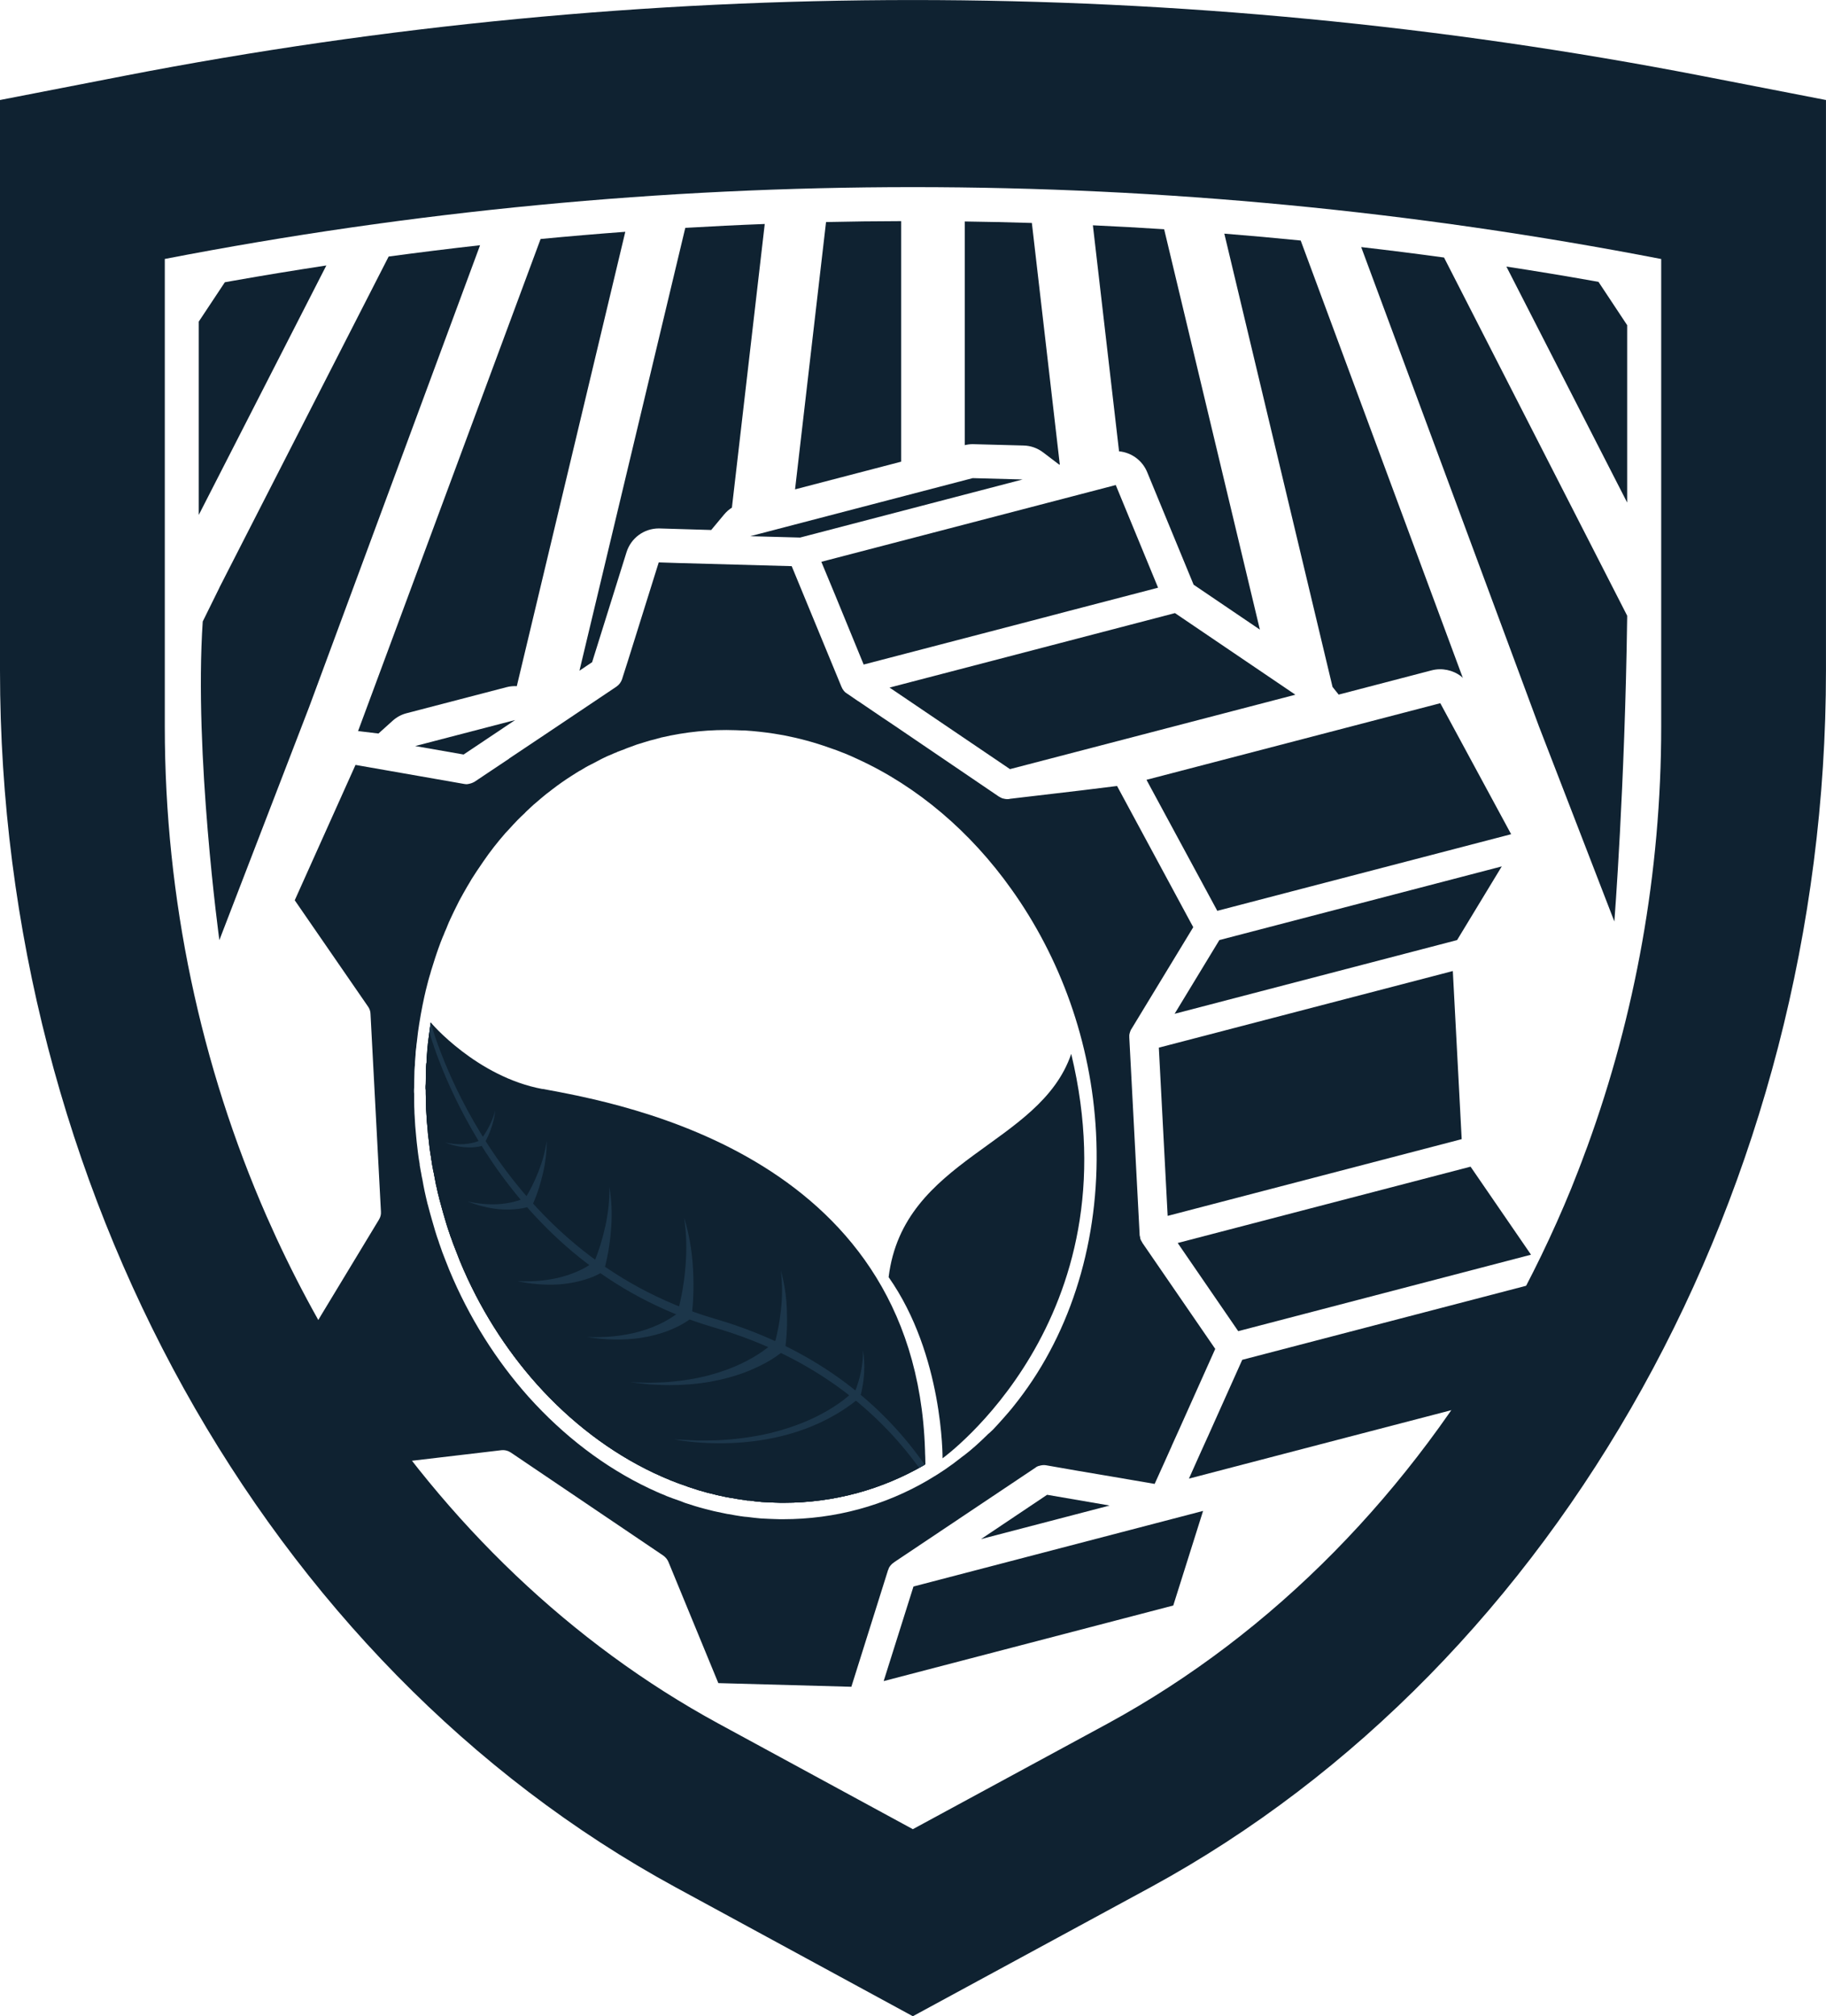 <svg width="730" height="806" viewBox="0 0 730 806" fill="none" xmlns="http://www.w3.org/2000/svg">
<g clip-path="url(#clip0_889_16404)">
<path d="M664.117 290.489C664.117 348.881 653.713 405.842 634.606 458.296C634.308 459.089 634.039 459.841 633.741 460.578C631.969 465.481 630.07 470.272 628.156 475.077C620.729 493.232 612.224 510.75 602.798 527.587C564.329 596.085 509.417 652.762 442.853 689.002L364.936 731.237L287.189 689.002C228.28 656.929 178.499 608.869 141.178 550.816C128.052 530.45 116.514 508.808 106.578 486.216C80.313 426.279 65.883 359.44 65.883 290.503V103.52C164.637 84.401 264.822 74.806 364.936 74.806C465.107 74.806 565.25 84.386 663.99 103.52H664.117V290.503V290.489ZM680.049 30.274C471.925 -10.076 257.961 -10.076 49.894 30.274L0 39.983V268.124C0 474.283 105.997 665.149 270.01 754.424L364.936 806.014L460.033 754.424C623.975 665.149 729.986 474.297 729.986 268.124V39.983L680.035 30.274H680.049Z" fill="#0F2231"/>
<path d="M216.87 435.35C190.576 430.446 172.192 408.775 172.192 408.775C172.036 409.824 171.88 410.816 171.767 411.823C171.554 413.183 171.398 414.445 171.242 415.748C171.186 416.273 171.086 416.797 171.03 417.421V417.633C170.973 418.271 170.874 418.895 170.817 419.518C170.76 420.312 170.76 421.092 170.661 421.871C170.562 422.821 170.505 423.813 170.505 424.805C170.449 425.117 170.392 425.386 170.392 425.655C170.335 426.222 170.293 426.803 170.293 427.384V427.64C170.236 429.468 170.236 431.367 170.193 433.294L170.137 434.287V435.179L170.193 435.761C170.193 436.866 170.193 437.957 170.25 439.063C170.25 440.154 170.25 441.26 170.307 442.365C170.307 443.102 170.364 443.782 170.406 444.463C170.519 446.971 170.718 449.437 170.987 451.96C171.044 452.796 171.086 453.647 171.242 454.525C171.512 457.36 171.866 460.237 172.39 463.128C172.39 463.398 172.39 463.653 172.504 463.965C172.603 464.532 172.66 465.113 172.759 465.694C172.759 465.793 172.816 465.85 172.816 466.006C172.872 466.105 172.872 466.261 172.915 466.36C173.014 467.309 173.227 468.202 173.439 469.095C173.695 470.612 174.006 472.086 174.276 473.545C174.488 474.339 174.644 475.062 174.8 475.856C175.013 476.791 175.225 477.741 175.481 478.634C175.537 478.846 175.594 479.101 175.636 479.314C176.161 481.142 176.629 483.027 177.153 484.87C177.989 487.704 178.783 490.539 179.775 493.303C179.875 493.515 179.931 493.728 179.988 493.983C180.243 494.55 180.456 495.244 180.668 495.811C180.824 496.236 180.98 496.647 181.136 497.129C182.029 499.482 182.922 501.792 183.872 504.159C191.469 522.555 202.058 539.279 214.645 553.381C228.125 568.433 244 580.593 261.364 588.814C263.362 589.707 265.29 590.642 267.345 591.436C267.558 591.535 267.771 591.648 268.026 591.747C269.812 592.428 271.598 593.165 273.426 593.746L275.269 594.426C277.834 595.319 280.4 596.099 282.98 596.779L285.021 597.247C285.857 597.502 286.651 597.672 287.544 597.87L289.954 598.395L291.683 598.706C291.896 598.763 292.151 598.806 292.363 598.806C293.937 599.117 295.51 599.372 297.126 599.585H297.339C297.395 599.642 297.494 599.642 297.594 599.642C298.019 599.755 298.43 599.798 298.954 599.854H299.592C301.166 600.109 302.796 600.28 304.624 600.435L307.658 600.591L310.181 600.691H310.337C311.329 600.747 312.335 600.747 313.327 600.747C333.455 600.747 352.704 595.447 369.841 585.441C369.841 585.384 369.841 585.384 369.898 585.384C369.798 462.023 248.139 441.132 216.856 435.293L216.87 435.35Z" fill="#0F2231"/>
<path d="M213.992 436.455C188.138 429.581 172.206 408.775 172.206 408.775C172.05 409.824 171.894 410.816 171.78 411.823C171.568 413.183 171.412 414.445 171.256 415.748C171.199 416.273 171.1 416.797 171.043 417.421V417.633C170.987 418.271 170.887 418.895 170.831 419.518C170.774 420.312 170.774 421.092 170.675 421.871C170.576 422.821 170.519 423.813 170.519 424.805C170.462 425.117 170.406 425.386 170.406 425.655C170.349 426.222 170.306 426.803 170.306 427.384V427.64C170.25 429.468 170.25 431.367 170.207 433.294L170.15 434.287V435.179L170.207 435.761C170.207 436.866 170.207 437.957 170.264 439.063C170.264 440.154 170.264 441.26 170.32 442.365C170.32 443.102 170.377 443.782 170.42 444.463C170.533 446.971 170.732 449.437 171.001 451.96C171.058 452.796 171.1 453.647 171.256 454.525C171.525 457.36 171.88 460.237 172.404 463.128C172.404 463.398 172.404 463.653 172.518 463.965C172.617 464.532 172.673 465.113 172.773 465.694C172.773 465.793 172.829 465.85 172.829 466.006C172.886 466.105 172.886 466.261 172.929 466.36C173.028 467.309 173.24 468.202 173.453 469.095C173.708 470.612 174.02 472.086 174.289 473.545C174.502 474.339 174.658 475.062 174.814 475.856C175.026 476.791 175.239 477.741 175.494 478.634C175.551 478.846 175.608 479.101 175.65 479.314C176.175 481.142 176.642 483.027 177.167 484.87C178.003 487.704 178.797 490.539 179.789 493.303C179.888 493.515 179.945 493.728 180.002 493.983C180.257 494.55 180.469 495.244 180.682 495.811C180.838 496.236 180.994 496.647 181.15 497.129C182.043 499.482 182.936 501.792 183.885 504.159C191.483 522.555 202.071 539.279 214.658 553.381C228.138 568.433 244.014 580.593 261.377 588.814C263.376 589.707 265.304 590.642 267.359 591.436C267.572 591.535 267.784 591.648 268.039 591.747C269.825 592.428 271.611 593.165 273.44 593.746L275.283 594.426C277.848 595.319 280.414 596.099 282.993 596.779L285.035 597.247C285.871 597.502 286.665 597.672 287.558 597.87L289.967 598.395L291.697 598.706C291.909 598.763 292.164 598.806 292.377 598.806C293.95 599.117 295.524 599.372 297.14 599.585H297.352C297.409 599.642 297.508 599.642 297.607 599.642C298.033 599.755 298.444 599.798 298.968 599.854H299.606C301.179 600.109 302.809 600.28 304.638 600.435L307.671 600.591L310.194 600.691H310.35C311.342 600.747 312.349 600.747 313.341 600.747C333.469 600.747 352.718 595.447 369.855 585.441C369.855 585.384 369.855 585.384 369.911 585.384C364.568 462.973 239.832 443.216 213.992 436.398V436.455Z" fill="#0F2231"/>
<path fill-rule="evenodd" clip-rule="evenodd" d="M376.815 582.975C376.815 582.975 377.198 541.76 355.256 510.551C361.11 462.732 415.724 458.097 428.254 421.304C453.868 527.559 376.815 582.975 376.815 582.975Z" fill="#0F2231"/>
<path fill-rule="evenodd" clip-rule="evenodd" d="M175.664 479.328C176.188 481.156 176.656 483.041 177.18 484.884C178.017 487.718 178.81 490.553 179.803 493.317C179.902 493.529 179.959 493.742 180.015 493.997C180.27 494.564 180.483 495.258 180.696 495.825C180.852 496.251 181.008 496.662 181.163 497.143C182.056 499.496 182.949 501.806 183.899 504.173C191.497 522.57 202.085 539.294 214.672 553.396C228.152 568.447 244.027 580.608 261.391 588.828C263.39 589.721 265.317 590.656 267.373 591.45C267.585 591.549 267.798 591.662 268.053 591.762C269.839 592.442 271.625 593.179 273.454 593.76L275.296 594.44C277.862 595.333 280.427 596.113 283.007 596.793L285.048 597.261C285.885 597.516 286.678 597.686 287.571 597.884L289.981 598.409L291.71 598.721C291.923 598.777 292.178 598.82 292.391 598.82C293.964 599.132 295.537 599.387 297.153 599.599H297.366C297.423 599.656 297.522 599.656 297.621 599.656C298.046 599.769 298.457 599.812 298.982 599.869H299.62C301.193 600.124 302.823 600.294 304.652 600.45L307.685 600.606L310.208 600.705H310.364C311.356 600.761 312.362 600.761 313.355 600.761C333.412 600.761 352.59 595.503 369.684 585.554C354.617 563.884 328.975 539.818 285.97 527.247C196.259 501.027 172.219 408.733 172.219 408.733C172.063 409.782 171.908 410.774 171.794 411.78C171.582 413.141 171.426 414.402 171.27 415.706C171.213 416.23 171.114 416.755 171.057 417.378V417.591C171 418.229 170.901 418.852 170.844 419.476C170.788 420.27 170.788 421.049 170.689 421.829C170.589 422.778 170.533 423.77 170.533 424.762C170.476 425.074 170.419 425.344 170.419 425.613C170.363 426.18 170.32 426.761 170.32 427.342V427.597C170.263 429.425 170.263 431.324 170.221 433.252L170.164 434.244V435.137L170.221 435.718C170.221 436.824 170.221 437.915 170.277 439.02C170.277 440.112 170.277 441.217 170.334 442.323C170.334 443.06 170.391 443.74 170.433 444.42C170.547 446.929 170.745 449.395 171.015 451.918C171.071 452.754 171.114 453.604 171.27 454.483C171.539 457.318 171.893 460.195 172.418 463.086C172.418 463.355 172.418 463.61 172.531 463.922C172.63 464.489 172.687 465.07 172.786 465.651C172.786 465.75 172.843 465.807 172.843 465.963C172.9 466.062 172.9 466.218 172.942 466.317C173.041 467.267 173.254 468.16 173.467 469.053C173.722 470.569 174.034 472.043 174.303 473.503C174.516 474.297 174.672 475.02 174.827 475.813C175.04 476.749 175.253 477.698 175.508 478.591C175.565 478.804 175.621 479.059 175.664 479.271V479.328Z" fill="#0F2231"/>
<path d="M369.7 585.54C368.963 585.965 368.226 586.376 367.446 586.801C352.237 565.726 326.921 542.709 285.234 530.606C199.719 505.605 173.922 420.567 171.668 412.659C171.668 412.404 171.725 412.078 171.767 411.823C171.866 410.816 172.022 409.824 172.192 408.775C172.192 408.775 196.261 501.041 285.957 527.247C328.948 539.818 354.59 563.884 369.685 585.54H369.7Z" fill="#1C364A"/>
<path d="M191.952 455.957C194.631 452.442 196.884 448.318 197.99 443.854C197.536 448.474 195.949 452.938 193.638 457.119L191.938 455.943L191.952 455.957Z" fill="#1C364A"/>
<path d="M341.662 556.67C343.76 551.454 345.135 545.658 344.993 539.818C346 545.629 345.56 551.639 344.143 557.549L341.662 556.684V556.67Z" fill="#1C364A"/>
<path d="M209.697 479.484C211.852 476.054 213.751 472.213 215.268 468.33C216.813 464.418 217.961 460.322 218.556 456.099C218.599 460.365 218.074 464.673 217.096 468.897C216.118 473.135 214.843 477.231 213.042 481.341L209.697 479.498V479.484Z" fill="#1C364A"/>
<path d="M237.436 504.768C239.392 500.162 240.937 495.088 242.029 490.029C243.134 484.941 243.73 479.711 243.616 474.424C244.509 479.626 244.722 484.997 244.367 490.34C244.013 495.712 243.262 500.97 241.873 506.356L237.422 504.768H237.436Z" fill="#1C364A"/>
<path d="M309.201 538.699C310.661 533.908 311.668 528.707 312.22 523.548C312.787 518.375 312.816 513.117 312.149 507.873C313.595 512.946 314.361 518.275 314.573 523.619C314.786 528.99 314.602 534.305 313.794 539.804L309.201 538.699Z" fill="#1C364A"/>
<path d="M270.916 524.469C271.724 521.578 272.39 518.417 272.915 515.327C273.439 512.209 273.836 509.063 274.077 505.888C274.601 499.553 274.46 493.133 273.482 486.755C275.409 492.906 276.529 499.369 276.969 505.888C277.195 509.148 277.28 512.422 277.224 515.71C277.153 519.012 276.983 522.244 276.557 525.659L270.916 524.455V524.469Z" fill="#1C364A"/>
<path d="M343.25 559.108C312.25 584.449 269.5 575.406 269.5 575.406L279.025 575.874C282.2 575.789 285.39 575.917 288.551 575.662C294.886 575.293 301.194 574.443 307.36 573.025C313.512 571.537 319.536 569.553 325.22 566.86C330.833 564.167 336.375 560.823 340.727 556.642L343.25 559.122V559.108Z" fill="#1C364A"/>
<path d="M313.81 539.535C309.245 543.461 304.469 545.856 299.394 547.996C294.334 550.051 289.075 551.44 283.774 552.404C278.459 553.311 273.101 553.708 267.771 553.722C265.106 553.764 262.441 553.523 259.791 553.438L251.867 552.588L259.805 552.786C262.441 552.645 265.092 552.687 267.714 552.418C272.959 551.979 278.161 551.157 283.221 549.853C288.267 548.506 293.172 546.749 297.764 544.424C302.272 542.143 306.822 539.195 310.053 535.892L313.81 539.549V539.535Z" fill="#1C364A"/>
<path d="M277.253 526.255C273.95 529.004 270.676 530.549 267.147 531.981C263.645 533.327 260.017 534.22 256.388 534.801C252.745 535.354 249.102 535.552 245.474 535.495C241.845 535.439 238.245 535.028 234.701 534.518C238.301 534.603 241.888 534.574 245.431 534.192C248.975 533.823 252.476 533.199 255.849 532.25C259.223 531.272 262.497 530.025 265.531 528.409C268.493 526.836 271.526 524.752 273.511 522.626L277.267 526.283L277.253 526.255Z" fill="#1C364A"/>
<path d="M240.102 508.921C237.225 510.565 234.602 511.373 231.782 512.124C229.003 512.833 226.183 513.244 223.376 513.457C217.749 513.797 212.178 513.315 206.82 512.139C212.306 512.45 217.777 512.025 222.993 510.863C225.587 510.239 228.125 509.432 230.534 508.397C232.887 507.391 235.354 506.058 237.04 504.669L240.116 508.921H240.102Z" fill="#1C364A"/>
<path d="M212.248 482.106C209.881 482.971 207.812 483.24 205.6 483.438C203.432 483.609 201.263 483.552 199.137 483.368C194.885 482.9 190.774 481.837 186.904 480.278C190.972 481.199 195.126 481.596 199.179 481.383C201.206 481.242 203.205 480.958 205.147 480.505C207.032 480.051 209.045 479.357 210.491 478.549L212.248 482.12V482.106Z" fill="#1C364A"/>
<path d="M193.369 457.828C191.923 458.353 190.661 458.523 189.315 458.65C187.982 458.749 186.664 458.721 185.374 458.593C182.78 458.31 180.271 457.658 177.904 456.708C180.385 457.275 182.922 457.516 185.403 457.389C186.636 457.304 187.855 457.134 189.045 456.85C190.194 456.567 191.427 456.156 192.306 455.66L193.383 457.842L193.369 457.828Z" fill="#1C364A"/>
<path d="M205.954 287.838L165.982 298.241L185.345 301.629L205.954 287.838Z" fill="#0F2231"/>
<path d="M353.271 672.037L469.049 641.821L480.969 604.007L365.192 634.224L353.271 672.037Z" fill="#0F2231"/>
<path d="M409.061 557.123C407.87 558.739 406.665 560.355 405.305 562.027C404.057 563.643 402.697 565.145 401.336 566.718C399.933 568.334 398.529 569.851 397.069 571.41C396.332 572.09 395.666 572.813 394.872 573.394V573.436C391.74 576.512 388.664 579.332 385.333 581.883H385.276C384.964 582.096 384.709 582.351 384.397 582.564C380.23 585.894 375.893 588.871 371.371 591.478C371.371 591.478 371.314 591.478 371.314 591.535C353.695 601.91 333.823 607.324 313.071 607.324C312.079 607.324 310.988 607.324 309.939 607.267H309.84L307.231 607.168L304.113 607.012C302.185 606.856 300.569 606.643 298.897 606.431L298.273 606.374C297.749 606.317 297.281 606.317 296.87 606.218C296.771 606.218 296.657 606.218 296.615 606.162H296.36C294.687 605.906 293.128 605.637 291.512 605.325C291.299 605.325 290.988 605.269 290.775 605.226L289.003 604.858L286.494 604.333C285.615 604.121 284.722 603.979 283.886 603.71L281.802 603.185C279.138 602.505 276.487 601.669 273.822 600.79L271.951 600.053C270.08 599.429 268.252 598.749 266.381 598.026C266.125 597.913 265.913 597.814 265.7 597.715C263.56 596.878 261.575 595.943 259.549 595.008C241.618 586.518 225.289 573.947 211.369 558.47C198.386 543.928 187.485 526.666 179.619 507.688C178.626 505.293 177.748 502.884 176.798 500.488C176.642 499.964 176.486 499.553 176.33 499.128C176.118 498.504 175.862 497.824 175.65 497.2C175.551 496.988 175.494 496.789 175.437 496.52C174.388 493.657 173.566 490.738 172.73 487.818C172.149 485.89 171.681 484.02 171.171 482.135C171.114 481.879 171.071 481.61 170.958 481.412C170.745 480.476 170.533 479.527 170.278 478.549C170.122 477.769 169.909 476.976 169.753 476.196C169.441 474.637 169.129 473.121 168.874 471.562C168.662 470.626 168.463 469.677 168.35 468.798C168.293 468.642 168.293 468.486 168.251 468.373C168.251 468.217 168.194 468.16 168.194 468.061C168.038 467.437 168.038 466.856 167.882 466.289C167.783 465.977 167.783 465.666 167.783 465.354C167.258 462.434 166.904 459.458 166.592 456.538C166.493 455.66 166.436 454.767 166.337 453.874C166.082 451.323 165.869 448.772 165.77 446.164C165.713 445.427 165.671 444.761 165.671 443.981C165.614 442.89 165.572 441.685 165.572 440.594V437.207L165.515 436.583V435.704L165.572 434.655C165.572 432.671 165.628 430.744 165.671 428.816V428.547C165.671 427.98 165.728 427.399 165.77 426.775C165.77 426.463 165.827 426.208 165.869 425.897C165.869 424.904 165.926 423.856 166.025 422.878C166.124 422.098 166.181 421.262 166.181 420.482C166.238 419.802 166.337 419.179 166.436 418.498V418.286C166.493 417.662 166.536 417.138 166.649 416.514C166.805 415.21 166.961 413.906 167.117 412.503C167.273 411.454 167.429 410.42 167.584 409.371C167.996 406.82 168.421 404.311 168.931 401.817C169.2 400.57 169.456 399.308 169.711 398.118C169.767 397.863 169.867 397.551 169.923 397.225C170.292 395.453 170.816 393.738 171.227 391.967C171.482 390.975 171.794 390.039 172.064 389.104C172.22 388.423 172.432 387.8 172.631 387.176C173.056 385.773 173.467 384.469 173.892 383.165C174.303 381.861 174.771 380.557 175.239 379.197C175.806 377.581 176.444 375.909 177.124 374.25C177.124 374.194 177.181 374.194 177.181 374.194C177.606 373.102 178.017 372.054 178.485 371.062C178.697 370.438 179.009 369.814 179.264 369.134C179.321 368.978 179.42 368.879 179.42 368.723C179.633 368.355 179.789 367.986 179.945 367.575C180.044 367.362 180.157 367.207 180.2 367.051C181.079 365.166 181.972 363.295 182.907 361.467C183.276 360.63 183.8 359.752 184.268 358.859C184.424 358.547 184.58 358.278 184.736 358.023C184.892 357.711 184.991 357.498 185.161 357.243C185.218 357.087 185.26 357.03 185.373 356.875C185.799 356.095 186.266 355.259 186.734 354.479C187.145 353.742 187.57 353.119 187.925 352.495C188.293 351.815 188.704 351.135 189.172 350.454C189.541 349.831 189.952 349.207 190.377 348.583C190.434 348.527 190.476 348.484 190.476 348.427C191.355 347.124 192.305 345.72 193.24 344.36C195.948 340.391 198.868 336.692 202 333.092C203.049 332.001 204.041 330.91 205.076 329.762C205.657 329.138 206.281 328.458 206.904 327.834C207.84 326.899 208.776 325.963 209.768 325.071C210.08 324.702 210.448 324.334 210.859 323.979L211.908 322.987C212.801 322.151 213.68 321.315 214.615 320.592C215.551 319.756 216.444 319.033 217.436 318.197L218.528 317.304C218.584 317.247 218.627 317.205 218.74 317.148C219.52 316.524 220.356 315.957 221.036 315.376C223.489 313.505 225.941 311.776 228.492 310.161C229.272 309.636 230.051 309.169 230.888 308.644C231.256 308.375 231.781 308.12 232.192 307.907C233.439 307.128 234.743 306.348 236.047 305.725C236.515 305.455 237.096 305.2 237.564 304.945L238.443 304.477C238.698 304.321 239.01 304.166 239.336 304.01C239.959 303.641 240.64 303.329 241.263 303.018C242.043 302.663 242.723 302.281 243.503 301.983C243.659 301.926 243.772 301.926 243.971 301.827C244.027 301.714 244.183 301.671 244.283 301.671C244.651 301.515 245.02 301.359 245.331 301.203C245.431 301.147 245.544 301.104 245.587 301.104C245.842 300.991 246.154 300.835 246.465 300.792C246.522 300.693 246.678 300.636 246.777 300.58C247.77 300.211 248.648 299.857 249.598 299.531C250.845 298.964 252.093 298.596 253.298 298.128C253.723 297.972 254.191 297.816 254.545 297.66C255.736 297.292 256.94 296.923 258.089 296.569C259.237 296.2 260.484 295.832 261.689 295.577L263.361 295.109C263.574 295.052 263.716 295.052 263.886 294.996C263.886 294.996 263.985 294.939 264.042 294.939C264.099 294.939 264.099 294.939 264.141 294.882C264.198 294.826 264.354 294.826 264.396 294.826C274.049 292.586 283.999 291.537 294.163 291.906C295.41 291.963 296.615 292.019 297.82 292.019H297.876C301.732 292.274 305.601 292.7 309.343 293.267C310.648 293.479 312.008 293.734 313.355 293.947C319.563 295.152 325.559 296.767 331.498 298.893C333.426 299.517 335.354 300.254 337.281 301.033H337.338C339.209 301.813 341.094 302.592 342.923 303.485C366.807 314.427 388.026 332.525 404.284 355.401C423.732 382.57 436.29 416.457 438.175 452.839C440.202 491.886 429.784 528.905 409.075 557.109L409.061 557.123ZM456.616 496.648V496.591C456.616 496.534 456.56 496.534 456.56 496.478C456.503 496.478 456.503 496.421 456.503 496.378H456.446C456.389 496.322 456.39 496.279 456.347 496.222V496.123C456.304 496.123 456.248 496.024 456.191 495.911C456.092 495.698 455.978 495.485 455.879 495.23C455.879 495.131 455.879 495.018 455.823 494.919C455.823 494.919 455.823 494.919 455.823 494.862V494.607C455.766 494.607 455.766 494.508 455.766 494.451C455.709 494.394 455.709 494.352 455.709 494.295V494.139C455.709 494.082 455.652 493.983 455.652 493.983C455.596 493.926 455.596 493.827 455.596 493.671V493.416L451.471 414.742V414.005C451.471 413.85 451.471 413.637 451.528 413.439C451.584 413.226 451.641 413.07 451.684 412.815C451.797 412.404 451.995 411.936 452.208 411.511C452.208 411.454 452.265 411.454 452.265 411.454L477.028 370.679V370.622L475.823 368.425L446.581 314.214H446.524L432.18 315.986L403.873 319.316C403.816 319.316 403.816 319.373 403.774 319.316C403.717 319.316 403.675 319.373 403.618 319.373C403.618 319.373 403.618 319.373 403.561 319.373C403.561 319.373 403.561 319.373 403.505 319.373C403.505 319.43 403.448 319.43 403.448 319.43H403.349C402.824 319.486 402.3 319.486 401.733 319.373C401.676 319.373 401.478 319.316 401.364 319.274C401.095 319.274 400.896 319.175 400.684 319.118C400.585 319.061 400.471 319.019 400.414 319.019C400.315 318.962 400.202 318.92 400.159 318.863C400.06 318.806 399.904 318.764 399.791 318.707C399.692 318.608 399.522 318.494 399.422 318.494L398.954 318.183L357.82 290.234L352.76 286.846L343.008 280.228H342.951L338.94 277.464L338.784 277.365L338.571 277.265C338.515 277.209 338.515 277.166 338.472 277.109C338.259 277.053 338.16 276.897 337.948 276.798C337.948 276.798 337.948 276.798 337.891 276.741L337.366 276.174C337.366 276.174 337.366 276.174 337.31 276.117L337.253 276.061C337.253 276.004 337.253 275.961 337.196 275.961C337.14 275.905 337.14 275.862 337.14 275.862C337.083 275.806 337.083 275.806 337.083 275.749C336.927 275.593 336.828 275.437 336.771 275.281C336.672 275.182 336.615 275.069 336.615 274.927C336.558 274.927 336.502 274.771 336.459 274.658L336.403 274.558L316.53 226.385V226.328L271.271 225.081L263.347 224.826L251.044 264.127L248.96 270.647L248.705 271.483C248.28 272.73 247.5 273.779 246.352 274.558L239.733 278.994L218.046 293.536L203.545 303.23V303.287L189.725 312.513C188.988 312.939 188.166 313.25 187.273 313.392C187.018 313.449 186.748 313.491 186.493 313.491C186.181 313.491 185.87 313.435 185.558 313.392L142.127 305.781L117.832 359.893L147.131 402.384C147.754 403.262 148.123 404.311 148.123 405.36L152.29 484.346C152.389 485.536 152.078 486.642 151.454 487.634L128.562 525.475L126.734 528.551L157.18 584.86L160.157 584.491L200.413 579.743C201.816 579.587 203.177 579.956 204.325 580.735L265.176 621.865C266.111 622.545 266.848 623.438 267.259 624.473L287.175 672.845L340.357 674.305L355.014 627.69C355.014 627.591 355.07 627.478 355.17 627.435C355.226 627.166 355.269 627.067 355.325 626.854C355.425 626.755 355.538 626.542 355.595 626.386C355.694 626.23 355.85 626.074 355.907 625.975C355.907 625.919 355.907 625.919 355.907 625.919C356.063 625.819 356.162 625.706 356.218 625.607L356.374 625.451C356.474 625.295 356.587 625.196 356.743 625.082C356.956 624.926 357.168 624.771 357.31 624.657L357.721 624.345L413.979 586.702C414.405 586.334 414.972 586.079 415.553 585.965C416.389 585.71 417.325 585.611 418.161 585.753L430.734 587.949L444.554 590.288L461.606 593.208L465.404 584.817L468.424 578.085V578.028L471.443 571.353L485.83 539.237L456.531 496.591L456.616 496.648Z" fill="#0F2231"/>
<path d="M319.876 214.89L408.821 191.675L388.863 191.137L299.918 214.352L319.762 214.89H319.876Z" fill="#0F2231"/>
<path d="M392.18 615.275L443.605 601.853L418.615 597.559L392.18 615.275Z" fill="#0F2231"/>
<path d="M328.408 224.571H328.365V224.613L333.907 237.95L335.906 242.825L345.275 265.658L411.584 248.367L427.417 244.214L462.966 234.945V234.917L446.056 193.9L380.031 211.12L328.408 224.571Z" fill="#0F2231"/>
<path d="M355.695 274.842H355.652V274.884L357.92 276.415L362.995 279.845L368.31 283.445L403.775 307.468L517.865 277.719L469.729 245.093L396.716 264.155L355.695 274.842Z" fill="#0F2231"/>
<path d="M466.807 486.061L584.356 455.39L580.812 388.183L463.277 418.81L466.807 486.061Z" fill="#0F2231"/>
<path d="M495.044 532.137L612.069 501.58L587.902 466.389L470.82 496.903L494.988 532.108L495.044 532.137Z" fill="#0F2231"/>
<path d="M496.631 543.588L485.844 567.654L482.839 574.372H482.811V574.414L479.763 581.147L475.312 591.096L493.272 586.405L510.21 581.983L527.149 577.561L589.913 561.205L611.288 513.698L496.688 543.588H496.631Z" fill="#0F2231"/>
<path d="M458.359 311.734V311.777L486.652 364.117L516.234 356.393L604.101 333.489V333.447L575.823 281.149V281.106L458.359 311.734Z" fill="#0F2231"/>
<path d="M600.374 346.358L487.46 375.81V375.838L469.586 405.275L582.514 375.81L600.374 346.358Z" fill="#0F2231"/>
<path d="M216.119 95.541L143.148 292.26C143.361 292.275 143.559 292.303 143.8 292.331L151.299 293.238L156.912 288.179C158.556 286.691 160.455 285.656 162.553 285.117L202.525 274.7C203.858 274.346 205.218 274.233 206.608 274.303L249.982 92.664C238.684 93.5 227.402 94.463 216.119 95.541Z" fill="#0F2231"/>
<path d="M231.668 268.11L236.715 264.722L250.464 220.772C252.25 215.075 257.452 211.248 263.419 211.248L284.327 211.872L289.486 205.678C290.393 204.587 291.442 203.666 292.605 202.929L305.73 89.545C295.142 89.942 284.553 90.467 273.965 91.09L231.654 268.124L231.668 268.11Z" fill="#0F2231"/>
<path d="M317.848 195.63L360.258 184.561V88.397C350.251 88.426 340.257 88.539 330.236 88.766L317.848 195.63Z" fill="#0F2231"/>
<path d="M93.17 112.25L89.895 112.831L79.463 128.563V205.848L130.463 106.128C118.003 108.027 105.572 110.054 93.17 112.25Z" fill="#0F2231"/>
<path d="M650.509 129.995L639.042 112.675L636.802 112.279C625.321 110.238 613.783 108.339 602.23 106.567L650.509 200.902V129.995Z" fill="#0F2231"/>
<path d="M385.688 88.525V177.956C386.722 177.701 387.799 177.559 388.877 177.559L409.189 178.098C412.052 178.168 414.774 179.132 417.056 180.875L423.477 185.765L423.689 185.708L412.52 89.134C403.576 88.851 394.632 88.667 385.702 88.539L385.688 88.525Z" fill="#0F2231"/>
<path d="M436.914 90.07L447.375 180.422C452.35 180.904 456.673 184.036 458.615 188.727L477.184 233.74L503.676 251.697L465.405 91.643C455.908 91.019 446.411 90.509 436.914 90.07Z" fill="#0F2231"/>
<path d="M489.46 93.4L532.72 274.601L535.172 277.676L572.38 267.968C576.42 266.919 580.842 267.84 584.117 270.363C584.386 270.562 584.584 270.817 584.825 271.043L519.991 96.15C509.842 95.129 499.623 94.222 489.445 93.4H489.46Z" fill="#0F2231"/>
<path d="M155.367 102.57L90.32 229.786C90.32 229.786 90.136 230.112 89.384 231.629L87.698 234.917C87.698 234.931 87.712 234.931 87.712 234.945C86.323 237.737 84.225 241.975 81.05 248.452C77.492 301.246 87.698 375.824 87.698 375.824L123.602 282.608L191.923 98.035C179.718 99.395 167.528 100.912 155.381 102.556L155.367 102.57Z" fill="#0F2231"/>
<path d="M544.172 98.758L615.214 290.304L645.392 368.383C645.392 368.383 649.602 314.328 650.509 246.992V246.978V246.128L577.298 102.953C566.256 101.436 555.242 100.048 544.172 98.772V98.758Z" fill="#0F2231"/>
<path d="M651.176 249.515C651.077 249.019 650.935 248.197 650.779 247.474C650.978 248.48 651.091 249.147 651.176 249.515Z" fill="#0F2231"/>
<path d="M650.779 247.474C650.751 247.318 650.736 247.162 650.68 246.992C650.736 247.148 650.751 247.304 650.779 247.474Z" fill="#0F2231"/>
<path d="M651.218 249.671C651.19 249.628 651.19 249.572 651.176 249.515C651.204 249.572 651.204 249.628 651.218 249.671Z" fill="#0F2231"/>
<path d="M651.246 249.869C651.274 249.968 651.274 249.983 651.246 249.869V249.869Z" fill="#0F2231"/>
<path d="M650.609 246.595C650.566 246.312 650.51 246.113 650.51 246.113C650.552 246.298 650.581 246.425 650.609 246.595Z" fill="#0F2231"/>
</g>
<defs>
<clipPath id="clip0_889_16404">
<rect width="730" height="806" fill="white"/>
</clipPath>
</defs>
</svg>
